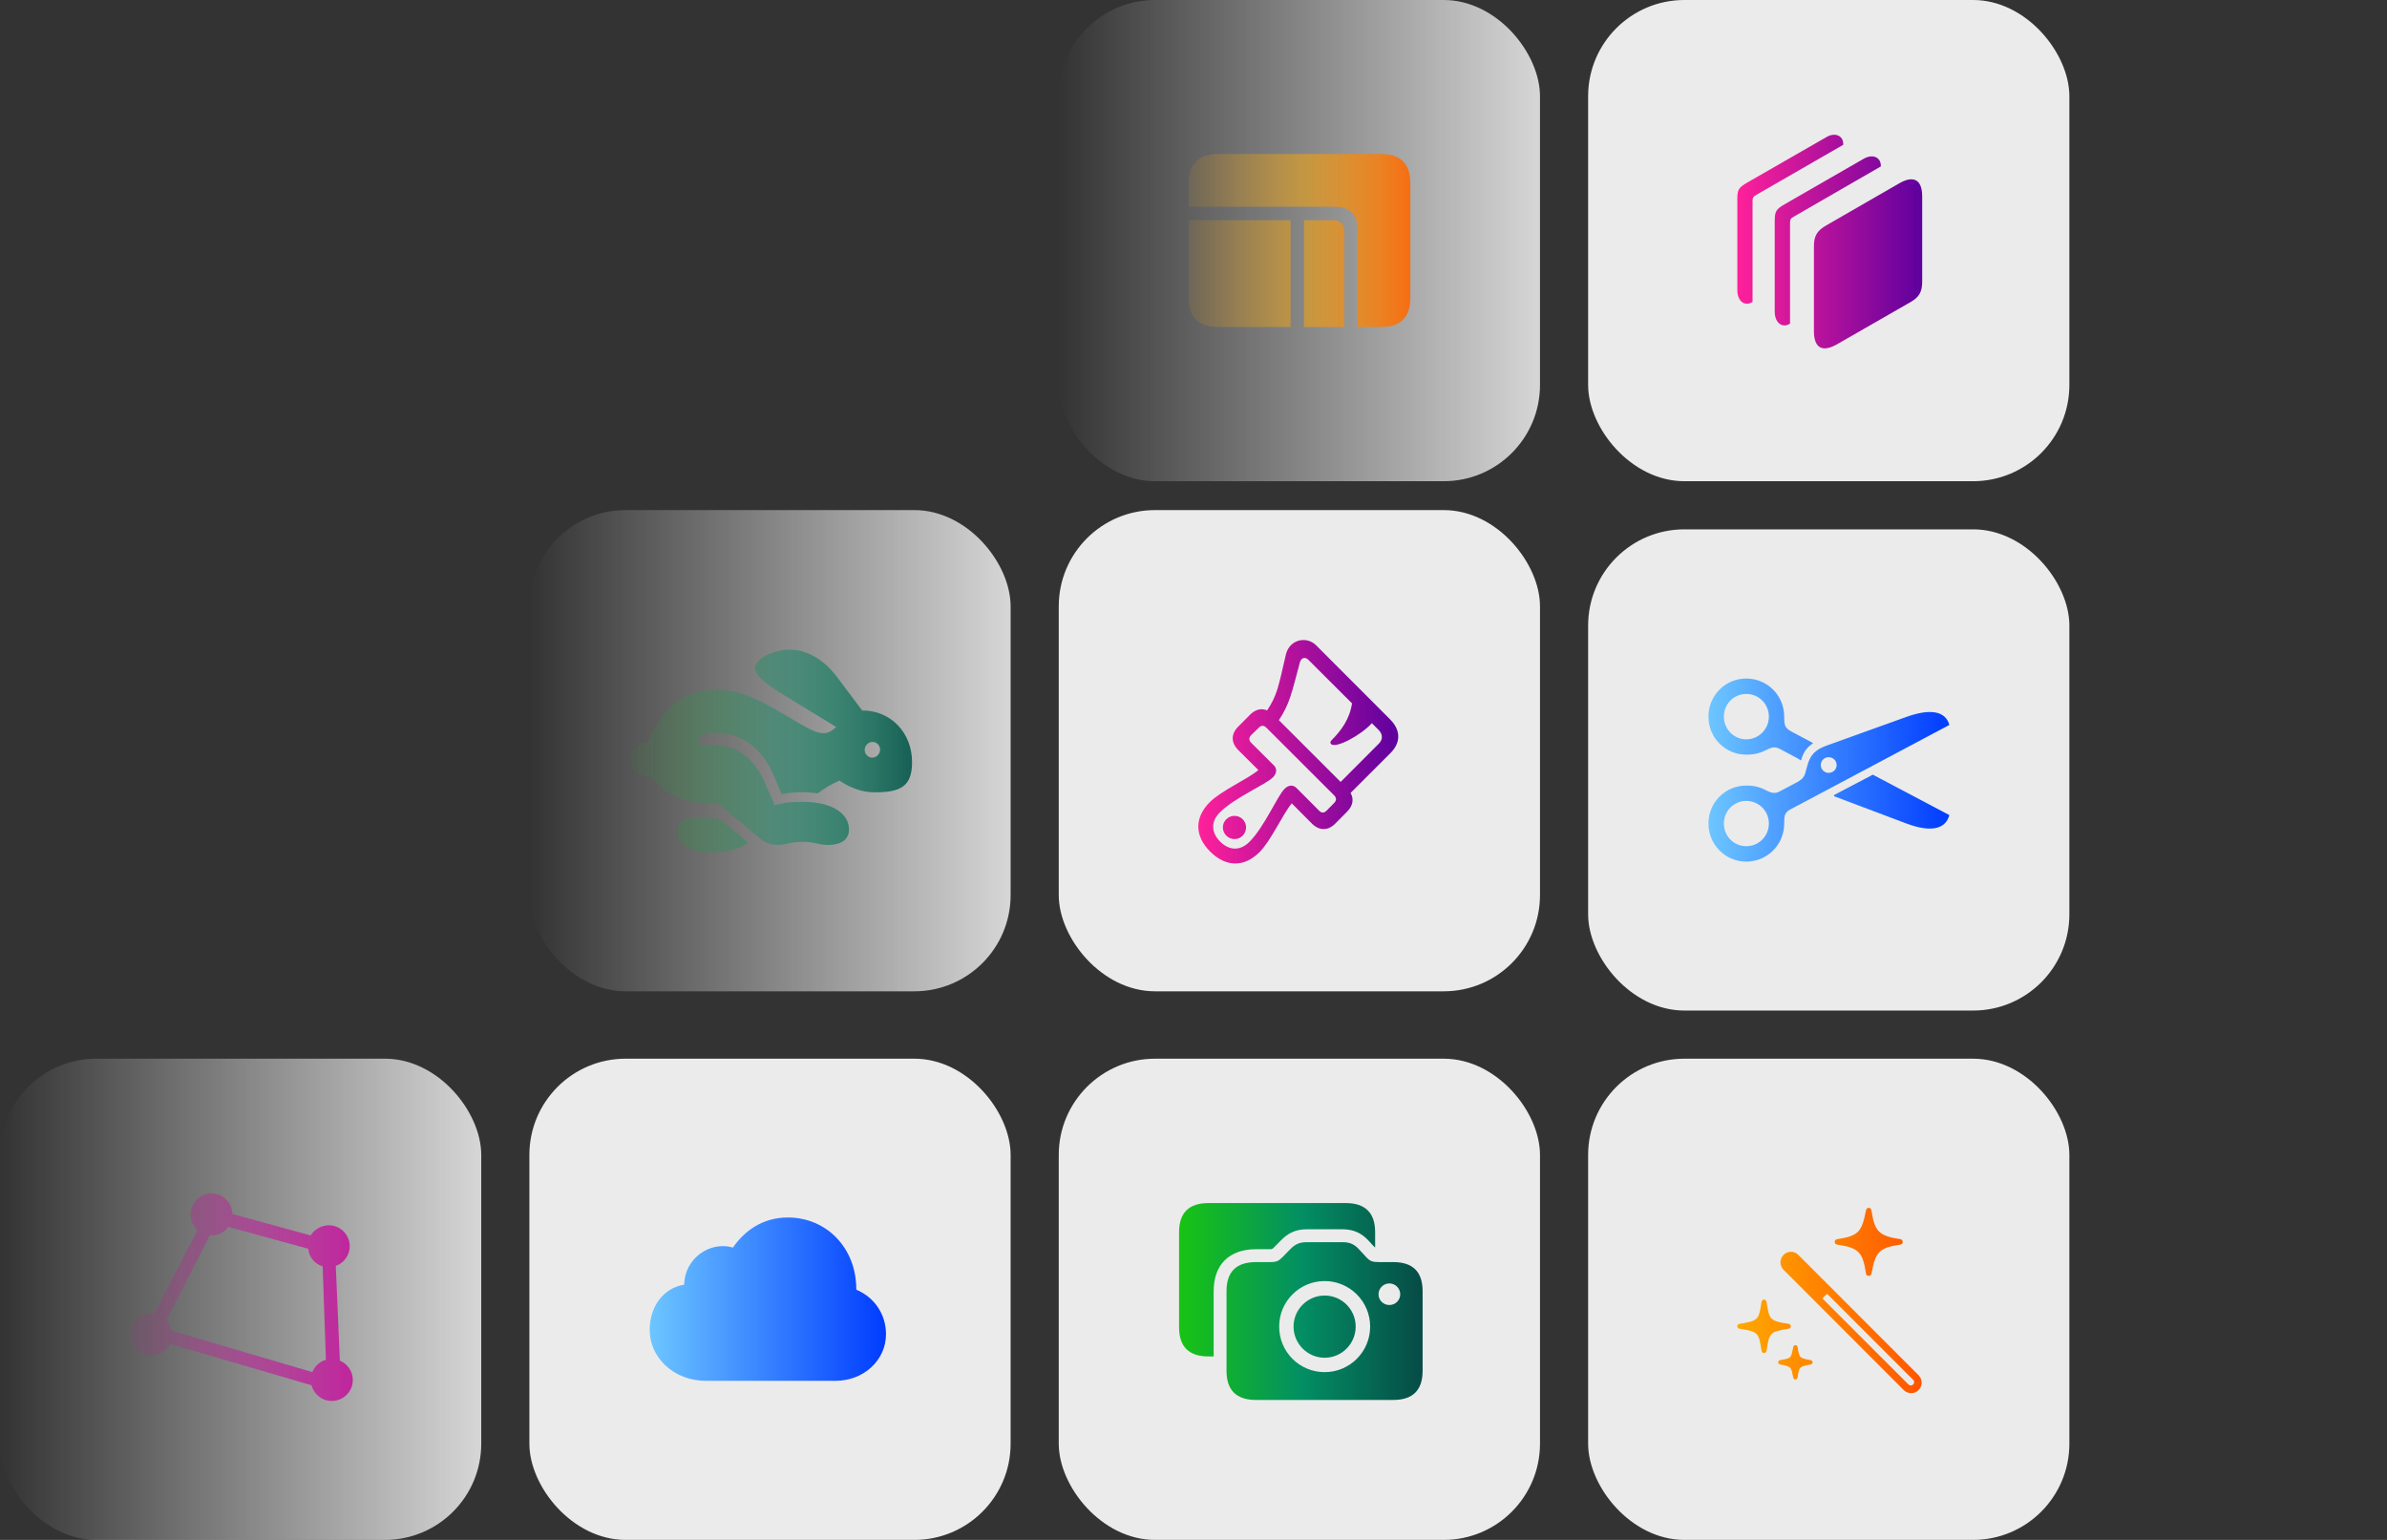 <?xml version="1.0" encoding="utf-8"?>
<svg xmlns="http://www.w3.org/2000/svg" fill="none" height="100%" overflow="visible" preserveAspectRatio="none" style="display: block;" viewBox="0 0 496 320" width="100%">
<rect x="0" y="0" width="496" height="320" fill="#333333" stroke="none"/>
<g id="Frame 1597881240">
<g id="Group 1597881388">
<rect fill="white" fill-opacity="0.9" height="100" id="Rectangle 161124466" rx="20" width="100" x="330" y="220"/>
<rect fill="white" fill-opacity="0.9" height="100" id="Rectangle 161124467" rx="20" width="100" x="220" y="220"/>
<rect fill="white" fill-opacity="0.9" height="100" id="Rectangle 161124468" rx="20" width="100" x="110" y="220"/>
<rect fill="white" fill-opacity="0.9" height="100" id="Rectangle 161124469" rx="20" width="100" x="220" y="106"/>
<rect fill="url(#paint0_linear_0_23432)" fill-opacity="0.8" height="100" id="Rectangle 161124470" rx="20" width="100" x="110" y="106"/>
<rect fill="url(#paint1_linear_0_23432)" fill-opacity="0.8" height="100" id="Rectangle 161124471" rx="20" width="100" y="220"/>
<rect fill="url(#paint2_linear_0_23432)" fill-opacity="0.8" height="100" id="Rectangle 161124472" rx="20" width="100" x="220"/>
<rect fill="white" fill-opacity="0.9" height="100" id="Rectangle 161124473" rx="20" width="100" x="330" y="110"/>
<rect fill="white" fill-opacity="0.9" height="100" id="Rectangle 161124474" rx="20" width="100" x="330"/>
<path d="M173.594 286.945H146.699C140.02 286.945 135 282.121 135 276.379C135 271.613 137.754 267.668 142.168 266.965C142.266 261.496 147.5 257.844 152.305 259.25C154.648 255.832 158.418 253 163.711 253C171.699 253 177.969 259.289 177.93 268C181.738 269.602 184.102 273.156 184.102 277.258C184.102 282.629 179.492 286.945 173.594 286.945Z" fill="url(#paint3_linear_0_23432)" id=""/>
<path d="M245 275.82V256.055C245 252.031 247.031 250 251.133 250H279.629C283.691 250 285.742 252.031 285.742 256.055V259.238C285.625 259.18 285.449 258.965 285.293 258.809L284.414 257.852C282.891 256.191 281.191 255.449 278.945 255.449H271.543C269.336 255.449 267.695 256.172 266.133 257.793L264.746 259.199C264.414 259.551 264.316 259.59 263.887 259.59H260.996C255.43 259.59 252.188 262.793 252.188 268.301V281.875H251.133C247.031 281.875 245 279.844 245 275.82ZM260.996 290.918C256.895 290.918 254.863 288.887 254.863 284.863V268.301C254.863 264.277 256.895 262.266 260.996 262.266H263.887C265.352 262.266 265.703 262.012 266.562 261.172L268.047 259.648C269.102 258.574 270 258.125 271.543 258.125H278.945C280.469 258.125 281.426 258.555 282.422 259.648L283.828 261.172C284.668 262.09 285.117 262.266 286.582 262.266H289.492C293.574 262.266 295.605 264.277 295.605 268.301V284.863C295.605 288.887 293.574 290.918 289.492 290.918H260.996ZM275.254 285.137C280.469 285.137 284.707 280.918 284.707 275.664C284.707 270.449 280.469 266.211 275.254 266.211C270.02 266.211 265.801 270.449 265.801 275.664C265.801 280.918 270.02 285.137 275.254 285.137ZM288.691 271.191C289.941 271.191 290.957 270.195 290.957 268.965C290.957 267.715 289.941 266.699 288.691 266.699C287.461 266.699 286.445 267.715 286.445 268.965C286.445 270.195 287.461 271.191 288.691 271.191ZM275.254 282.148C271.699 282.148 268.789 279.238 268.789 275.664C268.789 272.109 271.699 269.219 275.254 269.219C278.809 269.219 281.699 272.109 281.699 275.664C281.699 279.238 278.809 282.148 275.254 282.148Z" fill="url(#paint4_linear_0_23432)" id=""/>
<path d="M362.852 156.82C358.496 156.82 355 153.305 355 148.93C355 144.535 358.496 141 362.852 141C367.227 141 370.742 144.516 370.742 148.93C370.742 150.668 370.859 151.273 372.246 152.016L376.68 154.379V154.496C375.449 155.277 374.707 156.332 374.258 157.973H374.141C373.887 157.797 373.555 157.602 373.145 157.387L369.844 155.629C369.355 155.395 369.082 155.316 368.711 155.316C367.09 155.316 366.504 156.82 362.852 156.82ZM362.852 153.637C365.469 153.637 367.559 151.508 367.559 148.93C367.559 146.293 365.469 144.203 362.852 144.203C360.273 144.203 358.203 146.293 358.203 148.93C358.203 151.508 360.273 153.637 362.852 153.637ZM362.852 179.047C358.496 179.047 355 175.512 355 171.117C355 166.762 358.496 163.246 362.852 163.246C366.484 163.246 367.07 164.77 368.711 164.77C369.082 164.77 369.355 164.691 369.844 164.438L372.871 162.836C374.414 162.055 374.883 161.547 375.156 160.531L375.547 159.105C376.133 156.918 377.188 155.785 379.531 154.945L396.211 148.949C401.074 147.23 404.258 147.719 405.059 150.648L372.012 168.207C370.82 168.852 370.742 169.496 370.742 171.117C370.742 175.531 367.227 179.047 362.852 179.047ZM379.961 160.609C380.879 160.609 381.641 159.887 381.641 158.988C381.641 158.051 380.879 157.348 379.961 157.348C379.102 157.348 378.34 158.051 378.34 158.988C378.34 159.887 379.102 160.609 379.961 160.609ZM396.211 171.156L381.094 165.453V165.219L389.16 160.98L405.059 169.379C404.258 172.387 401.113 172.973 396.211 171.156ZM362.852 175.844C365.469 175.844 367.559 173.754 367.559 171.117C367.559 168.539 365.469 166.43 362.852 166.43C360.273 166.43 358.203 168.539 358.203 171.117C358.203 173.754 360.273 175.844 362.852 175.844Z" fill="url(#paint5_linear_0_23432)" id=""/>
<path d="M388.324 265.141C387.973 265.141 387.777 264.945 387.738 264.633C387.055 260.258 386.293 259.301 381.762 258.637C381.43 258.578 381.234 258.363 381.234 258.09C381.234 257.777 381.43 257.543 381.762 257.504C386.293 256.84 386.879 255.863 387.738 251.508C387.797 251.195 388.012 251 388.324 251C388.598 251 388.812 251.195 388.871 251.527C389.535 255.785 390.316 256.84 394.867 257.504C395.18 257.543 395.375 257.777 395.375 258.09C395.375 258.363 395.18 258.598 394.867 258.637C390.316 259.301 389.73 260.258 388.871 264.652C388.812 264.945 388.598 265.141 388.324 265.141ZM398.676 288.852C397.855 289.711 396.43 289.73 395.57 288.852L370.609 263.871C369.75 262.992 369.75 261.664 370.59 260.785C371.41 259.906 372.836 259.906 373.695 260.785L398.656 285.766C399.516 286.645 399.516 287.973 398.676 288.852ZM397.543 287.699C397.816 287.426 397.816 287.016 397.543 286.742L379.652 268.852L378.676 269.809L396.566 287.699C396.84 287.973 397.27 287.973 397.543 287.699ZM366.547 281.156C366.273 281.156 366.078 280.961 366.039 280.688C365.453 277.016 365.453 276.742 361.469 276.117C361.195 276.078 361 275.902 361 275.609C361 275.316 361.195 275.141 361.469 275.102C365.453 274.477 365.453 274.203 366.039 270.531C366.078 270.258 366.273 270.062 366.547 270.062C366.84 270.062 367.035 270.258 367.074 270.531C367.66 274.203 367.66 274.477 371.645 275.102C371.918 275.141 372.113 275.316 372.113 275.609C372.113 275.902 371.918 276.078 371.645 276.117C367.66 276.742 367.66 277.016 367.074 280.688C367.035 280.961 366.84 281.156 366.547 281.156ZM373.07 286.664C372.836 286.664 372.68 286.488 372.621 286.254C372.152 284.086 372.348 283.988 369.887 283.539C369.652 283.48 369.496 283.305 369.496 283.09C369.496 282.855 369.652 282.68 369.906 282.641C372.348 282.25 372.152 282.133 372.621 279.945C372.68 279.691 372.836 279.516 373.07 279.516C373.285 279.516 373.461 279.691 373.52 279.906C373.91 282.133 373.793 282.191 376.254 282.641C376.488 282.68 376.645 282.875 376.645 283.09C376.645 283.305 376.488 283.48 376.254 283.539C373.773 283.988 373.871 284.086 373.52 286.254C373.461 286.488 373.305 286.664 373.07 286.664Z" fill="url(#paint6_linear_0_23432)" id=""/>
<path d="M251.464 176.961C248.202 173.719 248.182 169.891 251.385 166.688C253.749 164.324 259.315 161.863 261.483 160.027L257.303 155.867C255.76 154.324 255.78 152.508 257.264 151.024L259.784 148.484C260.878 147.41 262.128 147.117 263.299 147.625C265.331 144.539 265.604 142.957 267.186 136.063C267.909 132.879 271.464 132.078 273.514 134.129L288.846 149.481C291.073 151.707 291.112 154.305 288.944 156.473L280.643 164.774C281.366 166.063 281.131 167.43 279.94 168.641L277.421 171.18C275.936 172.664 274.1 172.664 272.577 171.121L268.417 166.941C266.581 169.129 264.1 174.695 261.737 177.059C258.534 180.262 254.725 180.223 251.464 176.961ZM276.581 154.617C276.405 154.441 276.385 154.129 276.639 153.875C278.729 151.785 280.467 149.402 280.936 146.16L271.835 137.078C271.171 136.434 270.35 136.688 270.096 137.684C268.456 143.738 268.046 146.199 265.741 149.656L278.573 162.488L286.522 154.52C287.362 153.68 287.362 152.586 286.464 151.688L285.057 150.281C282.909 152.703 277.577 155.613 276.581 154.617ZM259.979 152.762C259.471 153.27 259.471 153.836 259.979 154.344L264.686 159.031C265.409 159.734 265.311 160.672 264.53 161.512C263.026 163.035 256.6 165.711 253.495 168.797C251.6 170.672 251.62 172.957 253.534 174.891C255.487 176.824 257.753 176.824 259.628 174.93C262.733 171.844 265.409 165.418 266.932 163.914C267.753 163.113 268.69 163.035 269.413 163.758L274.081 168.445C274.589 168.992 275.174 168.973 275.682 168.426L277.206 166.883C277.733 166.356 277.733 165.809 277.245 165.301L263.124 151.199C262.616 150.691 262.069 150.711 261.561 151.219L259.979 152.762ZM256.522 174.363C255.194 174.363 254.1 173.27 254.1 171.941C254.1 170.613 255.194 169.539 256.522 169.539C257.85 169.539 258.924 170.613 258.924 171.941C258.924 173.27 257.85 174.363 256.522 174.363Z" fill="url(#paint7_linear_0_23432)" id=""/>
<path d="M161.664 175.586C160.18 175.586 159.066 175.293 157.094 173.535L149.184 166.973C148.891 166.973 148.598 166.992 148.305 166.992C142.777 166.992 138.109 165.391 135.258 161.406C132.797 161.406 131 159.98 131 157.715C131 155.703 132.582 154.336 134.672 154.336C137.309 147.07 142.25 143.34 148.754 143.34C155.004 143.34 159.652 146.602 165.668 150.078C168.031 151.445 169.613 152.363 171.117 152.363C172.094 152.363 172.875 151.914 173.754 151.074L162.504 144.199C160.062 142.695 156.898 140.508 156.898 138.945C156.898 136.641 161.137 135 163.988 135C167.465 135 171 136.816 173.91 140.664L179.145 147.637C185.062 147.617 189.516 152.227 189.516 158.379C189.516 163.477 187.094 164.648 181.703 164.648C179.105 164.648 176.605 163.691 174.418 162.207C172.445 163.066 171.098 163.984 169.906 164.863C168.793 164.707 167.738 164.629 166.586 164.629C165.141 164.629 163.715 164.766 162.406 165.039L161.059 161.777C158.48 155.449 154.262 152.305 148.539 152.305C146.762 152.305 145.141 152.598 145.141 153.809C145.141 154.551 145.648 154.883 146.41 154.883H148.715C153.441 154.883 156.781 157.891 158.852 162.5L160.961 167.305C162.602 166.895 163.891 166.621 166.781 166.621C172.68 166.621 176.41 168.926 176.41 172.363C176.41 174.395 174.887 175.586 171.996 175.586C170.082 175.586 169.379 174.941 166.801 174.941C164.242 174.941 163.031 175.586 161.664 175.586ZM181.254 157.441C182.152 157.441 182.875 156.641 182.875 155.762C182.875 154.883 182.172 154.18 181.273 154.18C180.395 154.18 179.672 154.961 179.672 155.84C179.672 156.699 180.375 157.441 181.254 157.441ZM147.543 177.129C143.402 177.129 140.746 175.391 140.746 172.773C140.746 171.016 142.094 169.844 144.281 169.844C146 169.844 147.445 170.137 148.422 170.137C148.832 170.137 149.164 170.098 149.438 170.078L155.492 175.117C153.617 176.406 151.312 177.129 147.543 177.129Z" fill="url(#paint8_linear_0_23432)" id=""/>
<path d="M363.012 63.117C361.801 63.117 361 61.965 361 60.285V41.594C361 39.367 361.215 39.016 363.129 37.902L379.516 28.488C380.102 28.137 380.648 28 381.156 28C382.25 28 383.09 28.801 383.012 30.09L364.906 40.52C364.301 40.852 364.164 41.125 364.164 41.828V62.727C363.773 63 363.363 63.117 363.012 63.117ZM370.805 67.629C369.633 67.629 368.773 66.477 368.773 64.797V46.086C368.773 43.898 369.008 43.488 370.922 42.395L387.309 32.961C387.895 32.648 388.441 32.492 388.93 32.492C390.082 32.492 390.883 33.312 390.824 34.582L372.719 45.031C372.074 45.383 371.957 45.578 371.957 46.34V67.238C371.566 67.512 371.176 67.629 370.805 67.629ZM379.184 72.394C377.699 72.394 376.918 71.144 376.918 68.879V51.184C376.918 49.055 377.562 47.961 379.398 46.887L394.75 38.039C395.668 37.512 396.469 37.258 397.133 37.258C398.598 37.258 399.418 38.449 399.418 40.793V58.488C399.418 60.676 398.773 61.75 396.977 62.785L381.664 71.574C380.688 72.121 379.867 72.394 379.184 72.394Z" fill="url(#paint9_linear_0_23432)" id=""/>
<path d="M282.117 47.742C282.117 44.617 280.438 42.957 277.254 42.957H247V38.055C247 34.031 249.051 32 253.133 32H286.922C291.023 32 293.055 34.031 293.055 38.055V61.922C293.055 65.945 291.023 67.957 286.922 67.957H282.117V47.742ZM279.324 48.055V67.957H282.117V67.977H279.324V67.957H270.965V45.75H277.059C278.484 45.75 279.324 46.609 279.324 48.055ZM253.133 67.957C249.051 67.957 247 65.945 247 61.922V45.75H268.172V67.957H270.965V67.977H268.172V67.957H253.133Z" fill="url(#paint10_linear_0_23432)" id=""/>
<path d="M27 277.336C27 274.934 28.973 272.98 31.375 272.98C31.57 272.98 31.766 273 31.98 273.059L41.043 255.637C40.145 254.816 39.578 253.664 39.578 252.375C39.578 249.973 41.551 248 43.953 248C46.297 248 48.23 249.914 48.289 252.277L64.559 256.73C65.34 255.48 66.727 254.621 68.328 254.621C70.711 254.621 72.664 256.574 72.664 258.977C72.664 260.871 71.453 262.473 69.773 263.059L70.613 282.746C72.176 283.391 73.309 284.953 73.309 286.77C73.309 289.172 71.336 291.125 68.953 291.125C66.922 291.125 65.203 289.738 64.734 287.863L35.281 279.25C34.578 280.695 33.074 281.711 31.375 281.711C28.973 281.711 27 279.738 27 277.336ZM34.539 274.367C35.125 274.992 35.477 275.676 35.594 276.516L64.91 285.129C65.379 283.898 66.434 282.941 67.723 282.57L67.039 263.156C65.418 262.668 64.188 261.203 64.051 259.504L47.391 254.934C46.609 256.145 45.145 256.867 43.621 256.672L34.539 274.367Z" fill="url(#paint11_linear_0_23432)" id=""/>
</g>
</g>
<defs>
<linearGradient gradientUnits="userSpaceOnUse" id="paint0_linear_0_23432" x1="210" x2="110" y1="156" y2="156">
<stop stop-color="white"/>
<stop offset="1" stop-color="white" stop-opacity="0"/>
</linearGradient>
<linearGradient gradientUnits="userSpaceOnUse" id="paint1_linear_0_23432" x1="100" x2="0" y1="270" y2="270">
<stop stop-color="white"/>
<stop offset="1" stop-color="white" stop-opacity="0"/>
</linearGradient>
<linearGradient gradientUnits="userSpaceOnUse" id="paint2_linear_0_23432" x1="320" x2="220" y1="50" y2="50">
<stop stop-color="white"/>
<stop offset="1" stop-color="white" stop-opacity="0"/>
</linearGradient>
<linearGradient gradientUnits="userSpaceOnUse" id="paint3_linear_0_23432" x1="135" x2="184.102" y1="269.973" y2="269.973">
<stop stop-color="#6DC6FF"/>
<stop offset="1" stop-color="#003CFF"/>
</linearGradient>
<linearGradient gradientUnits="userSpaceOnUse" id="paint4_linear_0_23432" x1="245" x2="295.605" y1="270.459" y2="270.459">
<stop stop-color="#18C413"/>
<stop offset="0.5" stop-color="#038F63"/>
<stop offset="1" stop-color="#064B46"/>
</linearGradient>
<linearGradient gradientUnits="userSpaceOnUse" id="paint5_linear_0_23432" x1="355" x2="405.059" y1="160.023" y2="160.023">
<stop stop-color="#6DC6FF"/>
<stop offset="1" stop-color="#003CFF"/>
</linearGradient>
<linearGradient gradientUnits="userSpaceOnUse" id="paint6_linear_0_23432" x1="361" x2="399.303" y1="270.252" y2="270.252">
<stop stop-color="#FFA800"/>
<stop offset="1" stop-color="#FF5500"/>
</linearGradient>
<linearGradient gradientUnits="userSpaceOnUse" id="paint7_linear_0_23432" x1="249" x2="290.544" y1="156.217" y2="156.217">
<stop stop-color="#FF219A"/>
<stop offset="1" stop-color="#5E009E"/>
</linearGradient>
<linearGradient gradientUnits="userSpaceOnUse" id="paint8_linear_0_23432" x1="126.02" x2="195.02" y1="157.563" y2="157.563">
<stop stop-color="#18C413" stop-opacity="0"/>
<stop offset="0.5" stop-color="#038F63" stop-opacity="0.4"/>
<stop offset="1" stop-color="#064B46"/>
</linearGradient>
<linearGradient gradientUnits="userSpaceOnUse" id="paint9_linear_0_23432" x1="361" x2="399.418" y1="50.197" y2="50.197">
<stop stop-color="#FF219A"/>
<stop offset="1" stop-color="#5E009E"/>
</linearGradient>
<linearGradient gradientUnits="userSpaceOnUse" id="paint10_linear_0_23432" x1="242.02" x2="299.02" y1="50.07" y2="50.07">
<stop stop-color="#FFA800" stop-opacity="0"/>
<stop offset="0.5" stop-color="#FFA800" stop-opacity="0.5"/>
<stop offset="1" stop-color="#FF5500"/>
</linearGradient>
<linearGradient gradientUnits="userSpaceOnUse" id="paint11_linear_0_23432" x1="79.019" x2="22.02" y1="269.625" y2="269.625">
<stop stop-color="#C2159B"/>
<stop offset="1" stop-color="#C2159B" stop-opacity="0"/>
</linearGradient>
</defs>
</svg>
